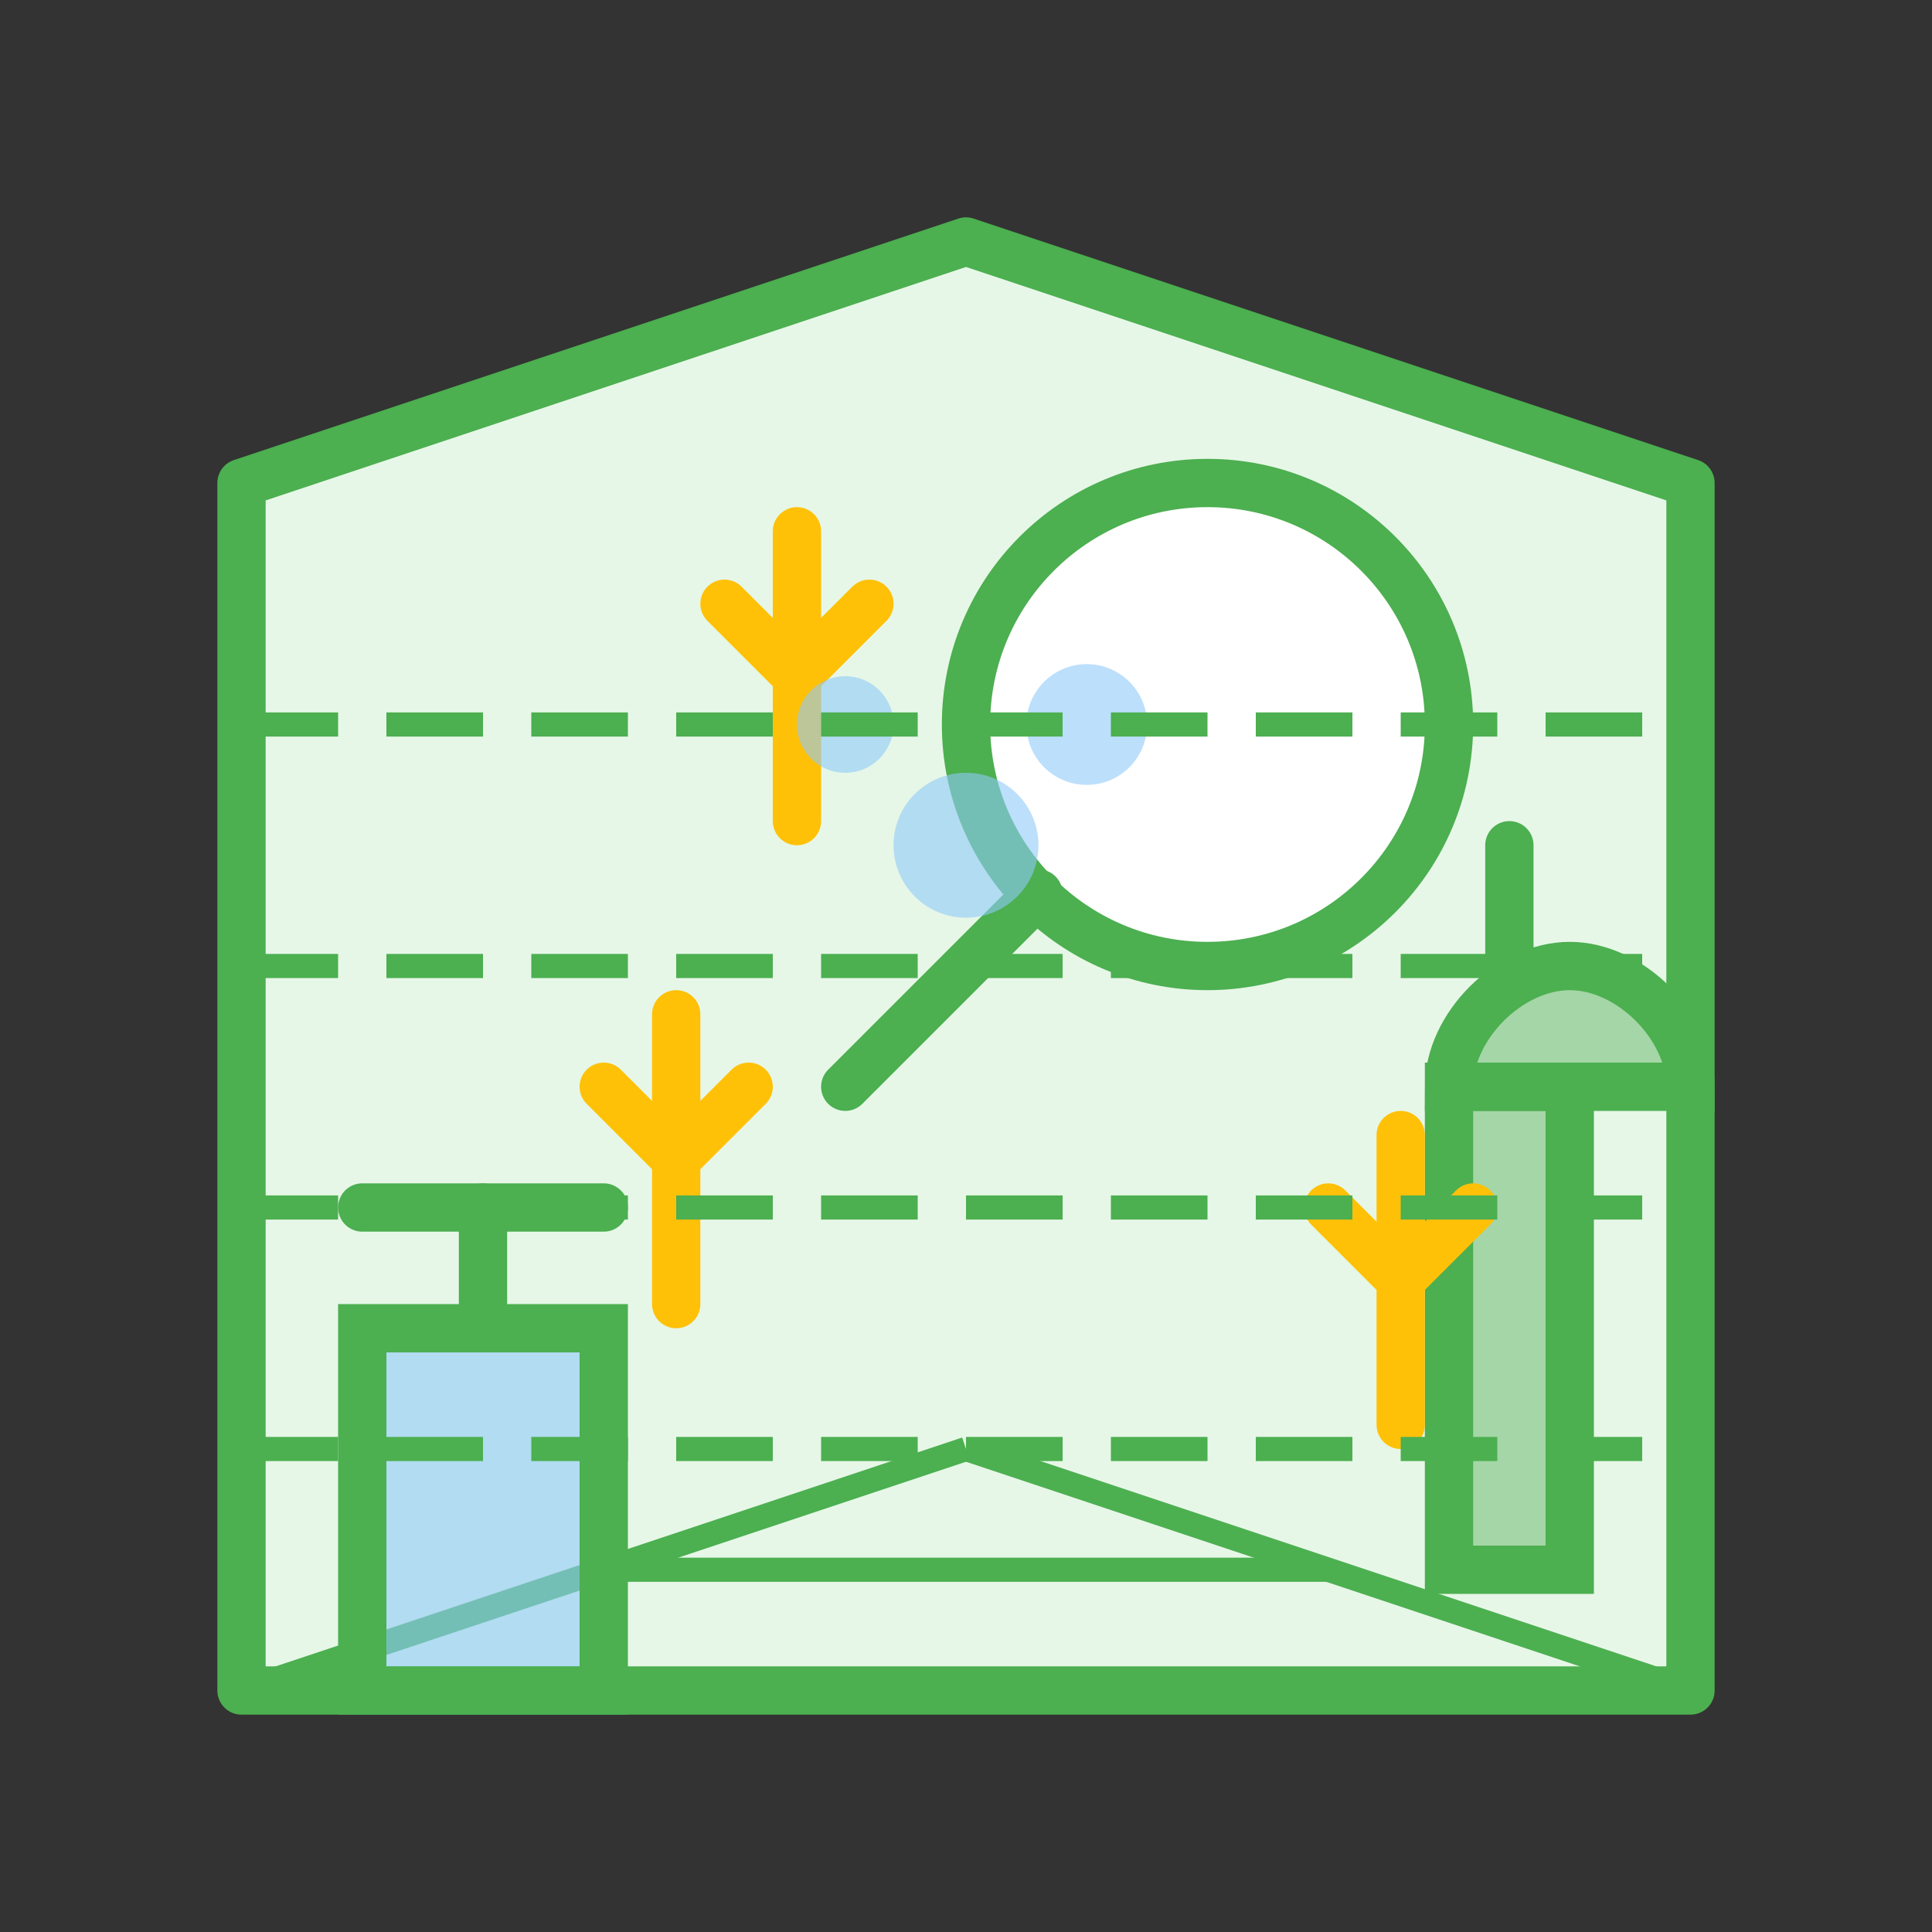 <svg xmlns="http://www.w3.org/2000/svg" width="80" height="80" viewBox="0 0 80 80" fill="none">
  <rect x="0" y="0" width="80" height="80" fill="#333333" stroke="none"/>
  <!-- Room outline -->
  <path d="M10 20V70H70V20L40 10L10 20Z" fill="#E6F7E7" stroke="#4CAF50" stroke-width="2" stroke-linejoin="round"/>
  
  <!-- Floor pattern -->
  <line x1="10" y1="70" x2="40" y2="60" stroke="#4CAF50" stroke-width="1"/>
  <line x1="40" y1="60" x2="70" y2="70" stroke="#4CAF50" stroke-width="1"/>
  <line x1="25" y1="65" x2="55" y2="65" stroke="#4CAF50" stroke-width="1"/>
  
  <!-- Magnifying glass -->
  <circle cx="50" cy="30" r="10" fill="white" stroke="#4CAF50" stroke-width="2"/>
  <line x1="43" y1="37" x2="35" y2="45" stroke="#4CAF50" stroke-width="2" stroke-linecap="round"/>
  
  <!-- Cleaning supplies -->
  <rect x="15" y="55" width="10" height="15" fill="#90CAF9" fill-opacity="0.6" stroke="#4CAF50" stroke-width="2"/>
  <path d="M20 55V50" stroke="#4CAF50" stroke-width="2" stroke-linecap="round"/>
  <path d="M15 50H25" stroke="#4CAF50" stroke-width="2" stroke-linecap="round"/>
  
  <!-- Spray bottle -->
  <path d="M60 45V65H65V45H60Z" fill="#A5D6A7" stroke="#4CAF50" stroke-width="2"/>
  <path d="M60 45C60 42.5 62.5 40 65 40C67.5 40 70 42.5 70 45H60Z" fill="#A5D6A7" stroke="#4CAF50" stroke-width="2"/>
  <path d="M62.5 40V35" stroke="#4CAF50" stroke-width="2" stroke-linecap="round"/>
  
  <!-- Sparkles - representing thorough cleaning -->
  <path d="M30 25L33 28M36 25L33 28M33 22L33 28M33 28L33 34" stroke="#FFC107" stroke-width="2" stroke-linecap="round"/>
  <path d="M55 50L58 53M61 50L58 53M58 47L58 53M58 53L58 59" stroke="#FFC107" stroke-width="2" stroke-linecap="round"/>
  <path d="M25 45L28 48M31 45L28 48M28 42L28 48M28 48L28 54" stroke="#FFC107" stroke-width="2" stroke-linecap="round"/>
  
  <!-- Bubbles -->
  <circle cx="40" cy="35" r="3" fill="#90CAF9" fill-opacity="0.6"/>
  <circle cx="35" cy="30" r="2" fill="#90CAF9" fill-opacity="0.6"/>
  <circle cx="45" cy="30" r="2.5" fill="#90CAF9" fill-opacity="0.6"/>
  
  <!-- Layer representation for deep cleaning -->
  <path d="M10 40H70" stroke="#4CAF50" stroke-width="1" stroke-dasharray="4 2"/>
  <path d="M10 30H70" stroke="#4CAF50" stroke-width="1" stroke-dasharray="4 2"/>
  <path d="M10 50H70" stroke="#4CAF50" stroke-width="1" stroke-dasharray="4 2"/>
  <path d="M10 60H70" stroke="#4CAF50" stroke-width="1" stroke-dasharray="4 2"/>
</svg>
